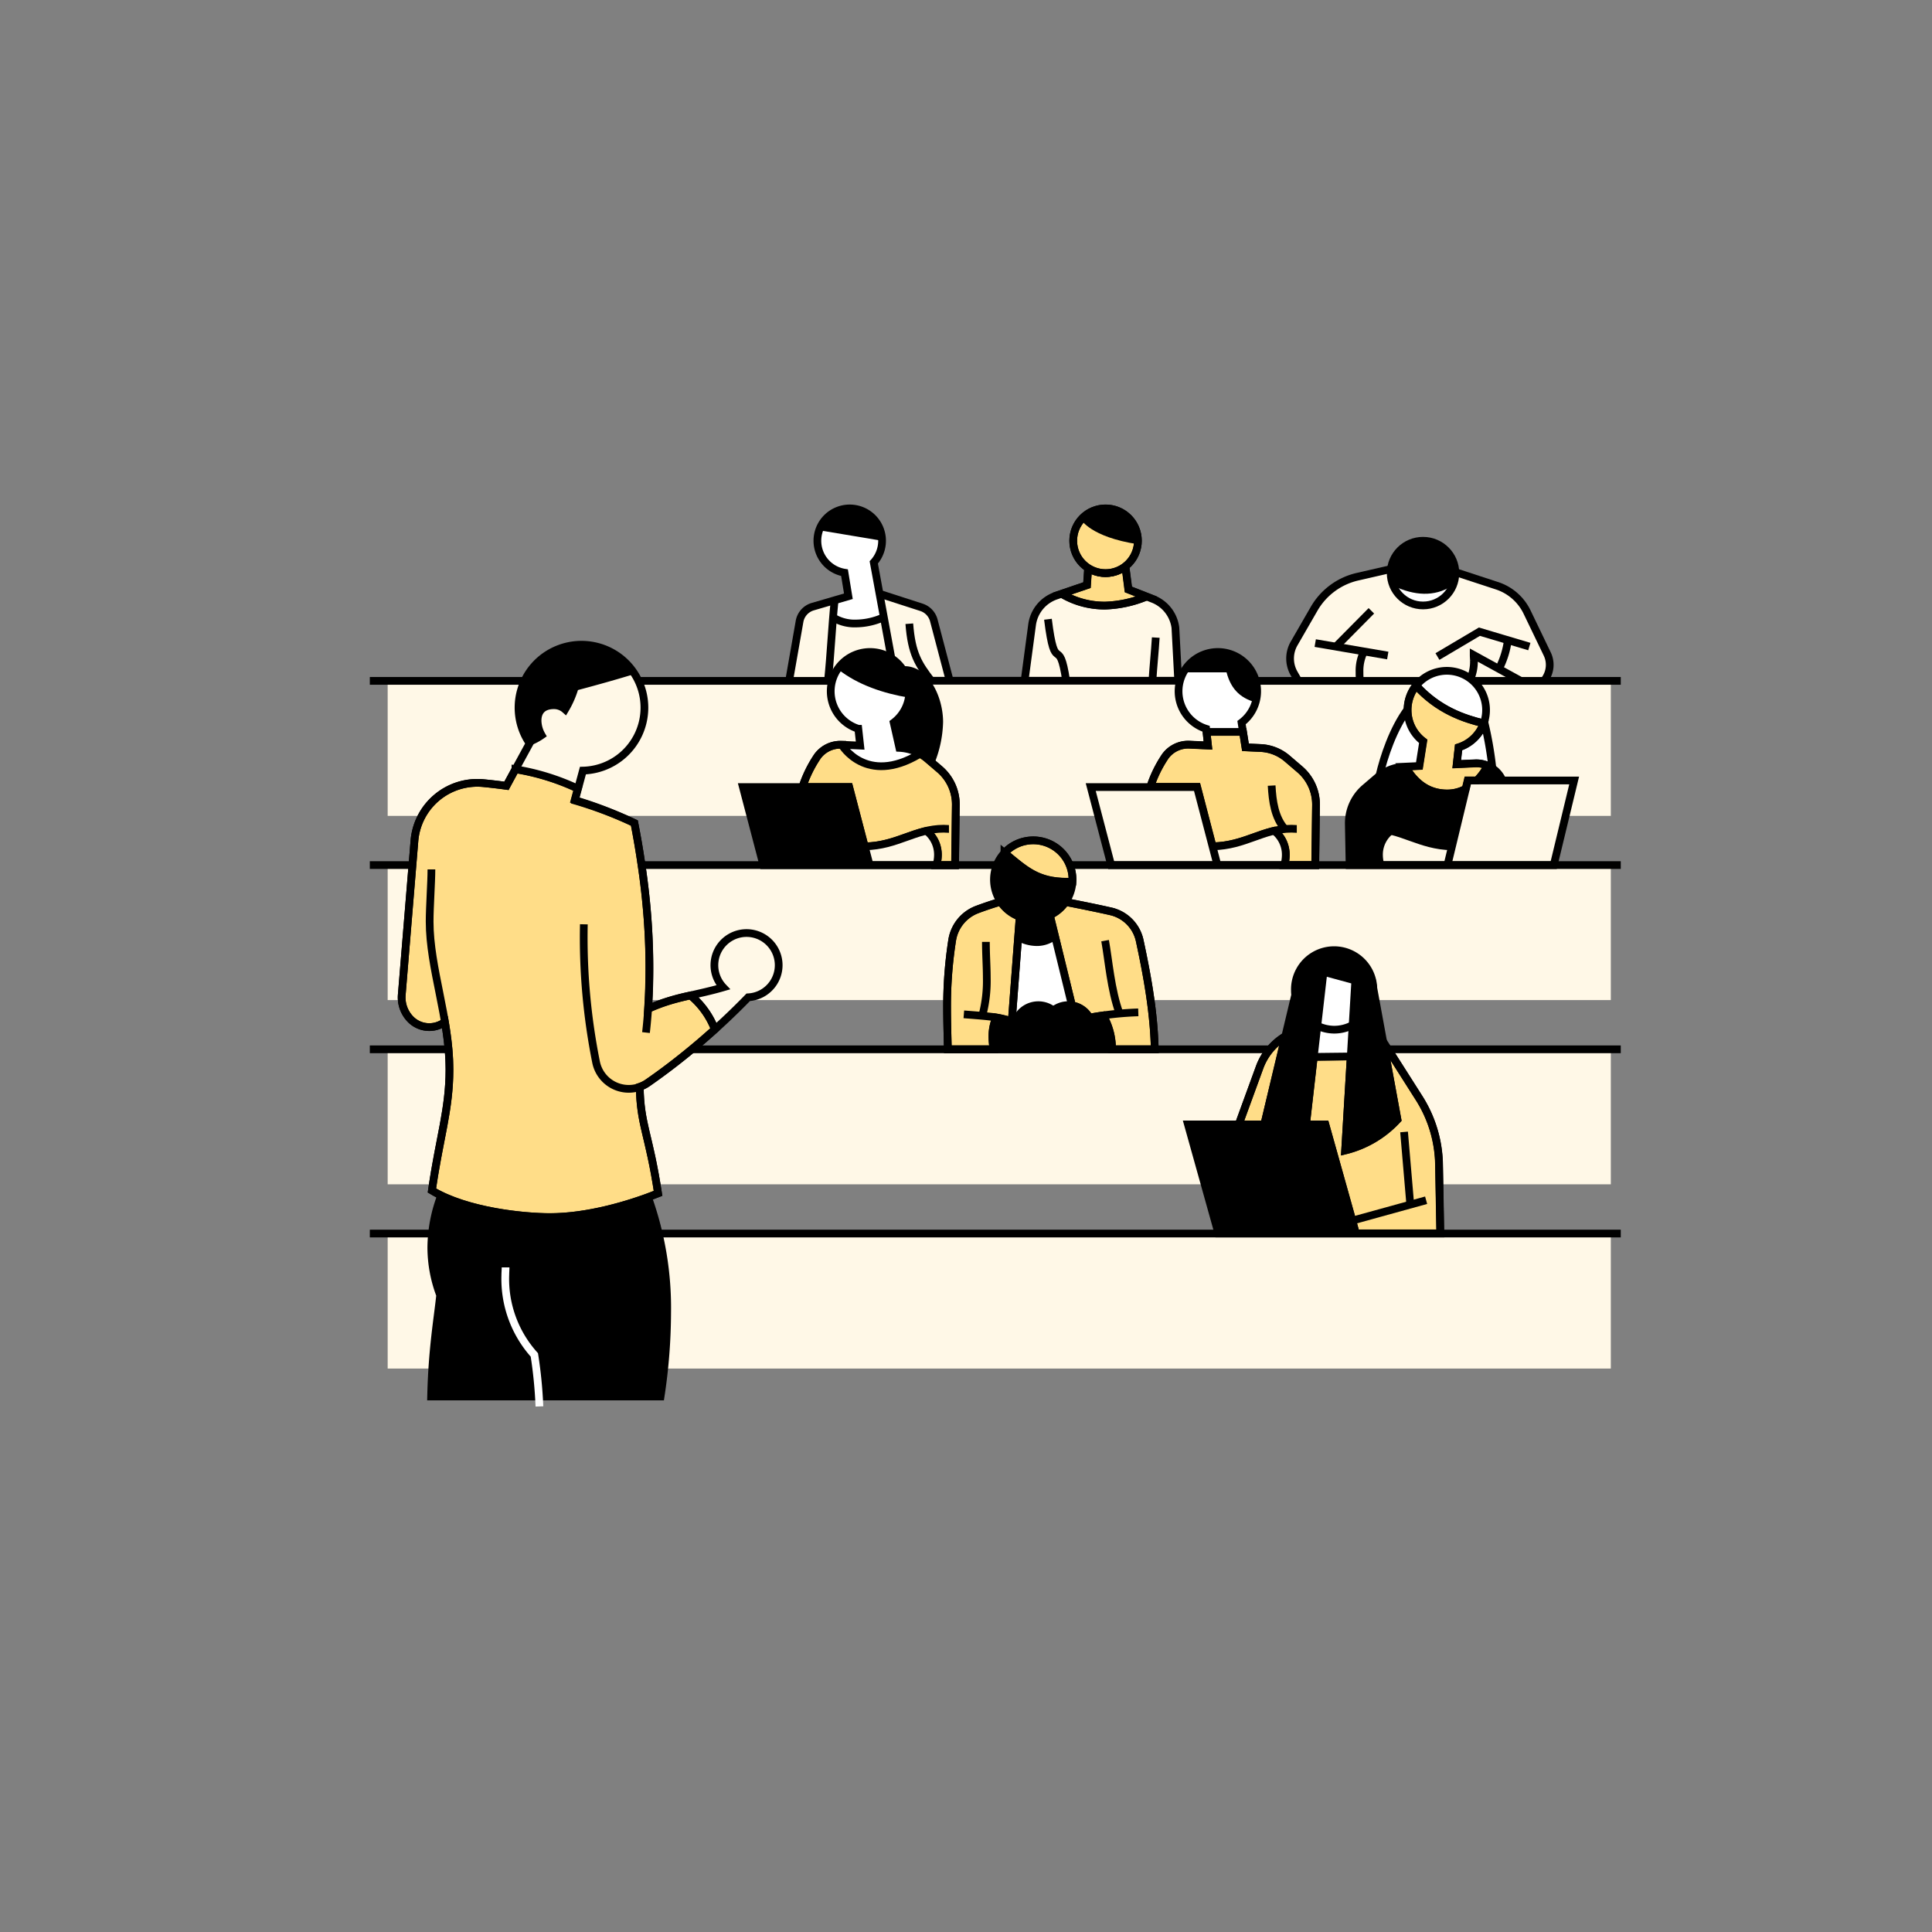 <svg id="Layer_1" data-name="Layer 1" xmlns="http://www.w3.org/2000/svg" viewBox="0 0 500 500"><rect x="0" y="0" width="500" height="500" fill="#808080" stroke="none"/><defs><style>.cls-1{fill:#fff8e7;}.cls-2{fill:#fff;}.cls-3{fill:#fd8;}.cls-3,.cls-4{stroke:#000;}.cls-3,.cls-4,.cls-5{stroke-miterlimit:10;stroke-width:2px;}.cls-4,.cls-5{fill:none;}.cls-5{stroke:#fff;}</style></defs><rect class="cls-1" x="100.33" y="176.21" width="316.55" height="34.94"/><rect class="cls-1" x="100.33" y="223.88" width="316.55" height="34.94"/><rect class="cls-1" x="100.33" y="271.56" width="316.55" height="34.94"/><rect class="cls-1" x="100.33" y="319.24" width="316.55" height="34.94"/><polygon class="cls-1" points="407.56 201.66 402.26 223.57 374.76 223.57 375.94 218.71 379.53 203.84 380.06 201.66 382.44 201.66 389.07 201.66 407.56 201.66"/><path class="cls-1" d="M393.57,176.21H381.24a5.76,5.76,0,0,0-.68-.56h0a11.6,11.6,0,0,0,.88-4.67c0-.47,0-1-.06-1.46l6.52,3.58Z"/><path d="M388.66,201.57l.21.41h-6.63a15.8,15.8,0,0,0,2.79-3.82,7,7,0,0,1,1.2.66A7.35,7.35,0,0,1,388.66,201.57Z"/><path class="cls-2" d="M384.53,182.53a10,10,0,0,1-.41,4.29,2.83,2.83,0,0,1-.14.41c-5.1-1.24-11.68-3.41-17.49-9.8a8.79,8.79,0,0,1,1.15-1.21,10.1,10.1,0,0,1,8-2.57,9.78,9.78,0,0,1,4.95,2,5.76,5.76,0,0,1,.68.56A10,10,0,0,1,384.53,182.53Z"/><path class="cls-2" d="M384,187.23a2.83,2.83,0,0,0,.14-.41h0a95.35,95.35,0,0,1,2.1,12,7,7,0,0,0-1.2-.66,7.34,7.34,0,0,0-3.23-.59l-4.79.22.48-4.35A10.18,10.18,0,0,0,384,187.23Z"/><path class="cls-3" d="M385,198.16a15.8,15.8,0,0,1-2.79,3.82h-2.38l-.53,2.18a10,10,0,0,1-4.74,1.2c-5.53,0-8.72-3.28-10.91-7l3.62-.17,1-6.38a10.12,10.12,0,0,1-4-8.11v-.22a10.14,10.14,0,0,1,2.2-6.09c5.81,6.39,12.39,8.56,17.49,9.8a10.18,10.18,0,0,1-6.49,6.21l-.48,4.35,4.79-.22A7.34,7.34,0,0,1,385,198.16Z"/><path d="M359.88,215a7.83,7.83,0,0,0-3,6.25,10,10,0,0,0,.38,2.63h-8l-.19-10.6a12,12,0,0,1,4.2-9.37l3.27-2.79a4.94,4.94,0,0,1,.45-.35,11.32,11.32,0,0,1,6.42-2.37h.3c2.19,3.68,5.38,7,10.91,7a10,10,0,0,0,4.74-1.2L375.74,219C369.25,218.92,365,216.19,359.88,215Z"/><path class="cls-1" d="M367.63,176.21H336l-1.09-1.88a7.82,7.82,0,0,1,0-7.8l5.19-9a17.43,17.43,0,0,1,11.13-8.24l8.71-2a8.77,8.77,0,0,0-.06,1,8.37,8.37,0,1,0,16.73,0,2.09,2.09,0,0,0,0-.25h0l10.78,3.52a13.19,13.19,0,0,1,7.78,6.81l5.22,10.86a6.45,6.45,0,0,1-.49,6.46l-.34.49h-6l-5.66-3.11-6.52-3.58c0,.5.06,1,.06,1.46a11.6,11.6,0,0,1-.88,4.67h0a9.78,9.78,0,0,0-4.95-2,10.1,10.1,0,0,0-8,2.57Z"/><path class="cls-2" d="M376.63,148.07a2.09,2.09,0,0,1,0,.25,8.37,8.37,0,1,1-16.73,0,8.77,8.77,0,0,1,.06-1,8.36,8.36,0,0,1,16.66.78Z"/><path class="cls-1" d="M375.74,219l-1.18,4.86H357.27a10,10,0,0,1-.38-2.63,7.83,7.83,0,0,1,3-6.25C365,216.19,369.25,218.92,375.74,219Z"/><path class="cls-3" d="M350,315.91,343,291h-5l2-17.5,9.57-.11-1.45,24.34a27,27,0,0,0,13.54-8l-3.35-18.21h.89l8.05,12.66a33.11,33.11,0,0,1,5.15,17.1l.33,17.91H350.88Z"/><path class="cls-2" d="M368.33,191.85l-1,6.38-3.62.17h-.3a11.32,11.32,0,0,0-6.42,2.37h0c1.14-4.89,3.55-12.16,7.34-17.25v.22A10.12,10.12,0,0,0,368.33,191.85Z"/><path d="M350.09,265.27l.69-11.51-8.22-2.23-1.6,14-.92,8L338,291H327.21l5.44-22.86,2.53-10.65a11.71,11.71,0,0,1-.06-1.19,10.16,10.16,0,0,1,19.93-2.75l.34,1.86,2.6,14.18h0l.35,1.95,3.35,18.21a27,27,0,0,1-13.54,8l1.45-24.34Z"/><polygon class="cls-1" points="359.24 271.57 358.35 271.57 358 269.62 359.24 271.57"/><path class="cls-1" d="M355.39,255.43l-.34-1.86A9.54,9.54,0,0,1,355.39,255.43Z"/><polygon points="349.95 315.91 350.88 319.24 315.32 319.24 307.44 291.02 320.59 291.02 327.21 291.02 338.04 291.02 343 291.02 349.95 315.91"/><path class="cls-2" d="M350.78,253.76l-.69,11.51a10.16,10.16,0,0,1-4.82,1.21,10,10,0,0,1-4.31-1l1.6-14Z"/><path class="cls-2" d="M350.09,265.27l-.48,8.14-9.57.11.92-8a10,10,0,0,0,4.31,1A10.16,10.16,0,0,0,350.09,265.27Z"/><path class="cls-3" d="M329.76,215c-5.08,1.18-9.38,3.91-15.86,4l-.09,0-4-15.38H297.7a31.69,31.69,0,0,1,3.88-7.92,7.31,7.31,0,0,1,6.26-3l4.78.22-.38-3.52h9.46l.64,4,3.92.18a11.38,11.38,0,0,1,6.87,2.72l3.26,2.79a12,12,0,0,1,4.21,9.37l-.2,15.44h-8a10,10,0,0,0,.37-2.63A7.82,7.82,0,0,0,329.76,215Z"/><path class="cls-3" d="M332.65,268.16,327.21,291h-6.62L326,276.19a15.67,15.67,0,0,1,6.63-8Z"/><path class="cls-1" d="M332.74,221.26a10,10,0,0,1-.37,2.63h-17.3l-1.26-4.84.09,0c6.48-.11,10.78-2.84,15.86-4A7.82,7.82,0,0,1,332.74,221.26Z"/><path d="M325.35,178.9a10.08,10.08,0,0,1-.18,1.92h0c-3.79-1-6-3.34-6.94-7.78H306.91A10.14,10.14,0,0,1,325,176.21h0A10.39,10.39,0,0,1,325.35,178.9Z"/><path class="cls-2" d="M325.16,180.82h0a10.22,10.22,0,0,1-3.86,6.19l.39,2.42h-9.46l-.09-.83a10.18,10.18,0,0,1-7-10.91,7.8,7.8,0,0,1,.27-1.36A9.81,9.81,0,0,1,306.9,173h11.32C319.17,177.48,321.37,179.79,325.16,180.82Z"/><polygon class="cls-1" points="314.15 219.05 315.41 223.89 287.91 223.89 282.62 203.67 298.04 203.67 310.12 203.67 314.15 219.05"/><path class="cls-1" d="M298.25,176.21H265.16l1.93-14.5a9.25,9.25,0,0,1,6.19-7.53l1.49-.51a21.63,21.63,0,0,0,11.3,3.06,30.09,30.09,0,0,0,10.64-2.33h0l1.67.66a9.26,9.26,0,0,1,5.8,7.41l.72,13.74Z"/><path class="cls-3" d="M285.45,262.8c-1.18.16-2.35.36-3.53.58a6.19,6.19,0,0,0-4.5-3.16L273,242.15l-1.3-5.29a10.14,10.14,0,0,0,4.05-3.43c5.39,1.06,9.11,1.83,11.73,2.43a9.9,9.9,0,0,1,7.48,7.6c2,9.29,3.68,18.68,3.89,28.11H287.78c0-.15,0-.29,0-.43A17.07,17.07,0,0,0,285.45,262.8Z"/><path class="cls-3" d="M292,152.57l4.67,1.83a30.09,30.09,0,0,1-10.64,2.33,21.63,21.63,0,0,1-11.3-3.06l6.56-2.24.3-4.41a8.39,8.39,0,0,0,9.64-.47Z"/><path class="cls-3" d="M286.12,131.58a8.37,8.37,0,1,1-8.37,8.37A8.37,8.37,0,0,1,286.12,131.58Z"/><path d="M287.79,271.14c0,.14,0,.28,0,.43H273.15a5.12,5.12,0,0,1-.55-.4,6.19,6.19,0,0,1,3.88-11,5.78,5.78,0,0,1,.94.07,6.19,6.19,0,0,1,4.5,3.16c1.18-.22,2.35-.42,3.53-.58A17.07,17.07,0,0,1,287.79,271.14Z"/><path class="cls-3" d="M277.55,227.66a4.7,4.7,0,0,1,0,.53c-.46,0-.93,0-1.4,0-7.76,0-10.83-3.07-16.2-7.47a10.17,10.17,0,0,1,17.62,6.9Z"/><path d="M276.13,228.23c.47,0,.94,0,1.4,0a10,10,0,0,1-1.78,5.24,10.14,10.14,0,0,1-4.05,3.43l1.3,5.29a7.23,7.23,0,0,1-4.71,1.67,9.91,9.91,0,0,1-4.79-1.32l.4-5.3A10.14,10.14,0,0,1,258,223.89a10.3,10.3,0,0,1,2-3.13C265.3,225.16,268.37,228.23,276.13,228.23Z"/><path class="cls-1" d="M273.15,271.57h-1.1c.19-.13.38-.26.55-.4A5.12,5.12,0,0,0,273.15,271.57Z"/><path d="M272.6,261.51a6.2,6.2,0,0,0,0,9.66c-.17.14-.36.27-.55.4H257.2a18.58,18.58,0,0,1-.32-3.32,12,12,0,0,1,1-4.92,25.7,25.7,0,0,1,4,1l.92.31a6.2,6.2,0,0,1,9.83-3.11Z"/><path class="cls-2" d="M261.85,264.31l1.65-21.81a9.91,9.91,0,0,0,4.79,1.32,7.23,7.23,0,0,0,4.71-1.67l4.42,18.07a5.78,5.78,0,0,0-.94-.07,6.18,6.18,0,0,0-3.88,1.36,6.2,6.2,0,0,0-9.83,3.11Z"/><path class="cls-3" d="M257.84,263.33a12,12,0,0,0-1,4.92,18.58,18.58,0,0,0,.32,3.32H245.3c-.08-3.61-.2-7.21-.2-10.82a110.06,110.06,0,0,1,1.33-17.48,10.17,10.17,0,0,1,6.47-7.89q3-1.12,6.06-2h0a10,10,0,0,0,4.93,3.88l-.4,5.3-1.65,21.81A25.7,25.7,0,0,0,257.84,263.33Z"/><path class="cls-3" d="M243.17,199.08l-2.27-1.94-1-.85a10.76,10.76,0,0,0-2.4-1.56,5.4,5.4,0,0,1-3.77,1.83c-5.58,2.79-12,1.25-15.3-3.81l-.61,0a7.31,7.31,0,0,0-6.26,3,31.69,31.69,0,0,0-3.88,7.92h12.08l4,15.38.09,0c6.49-.11,10.79-2.84,15.86-4a7.83,7.83,0,0,1,3,6.25,10,10,0,0,1-.38,2.63h4.83l.2-15.44A12,12,0,0,0,243.17,199.08Z"/><path class="cls-2" d="M233.73,196.56a5.4,5.4,0,0,0,3.77-1.83,12.48,12.48,0,0,0-4.74-1.2L231.29,187a10.18,10.18,0,0,0,4-7.45c-6.25-1.05-12.93-3.22-17.89-7.21a10,10,0,0,0-2,3.86,9.24,9.24,0,0,0-.3,1.48,10.18,10.18,0,0,0,7,10.91l.48,4.35-4.18-.2C221.71,197.81,228.15,199.35,233.73,196.56Z"/><path class="cls-1" d="M241,176.21h-1.53a7.08,7.08,0,0,0-5.42-2.81h-.35a10.25,10.25,0,0,0-3-3l-2-10.64-1.12-6.06h0l10.84,3.51a4.86,4.86,0,0,1,3.21,3.39l4.12,15.64Z"/><path d="M243.05,186.85a29.41,29.41,0,0,1-2.15,10.29l-1-.85a12.17,12.17,0,0,0-7.14-2.76L231.29,187a10.18,10.18,0,0,0,4-7.45c0-.22,0-.44,0-.66a10.1,10.1,0,0,0-1.61-5.49h.35a7.08,7.08,0,0,1,5.42,2.81A17.38,17.38,0,0,1,243.05,186.85Z"/><path class="cls-1" d="M242.73,221.26a10,10,0,0,1-.38,2.63h-17.3l-1.26-4.84.09,0c6.49-.11,10.79-2.84,15.86-4A7.83,7.83,0,0,1,242.73,221.26Z"/><path d="M235.33,178.9c0,.22,0,.44,0,.66-6.25-1.05-12.93-3.22-17.89-7.21a10.15,10.15,0,0,1,17.91,6.55Z"/><path class="cls-2" d="M227.61,153.67l1.12,6.06a17.81,17.81,0,0,1-7.27,1.64,10.57,10.57,0,0,1-5.84-1.56c.12-1.49.26-3,.41-4.47l3.5-1-1-6.11a8.37,8.37,0,1,1,7.56-2.66Z"/><polygon points="223.79 219.05 225.05 223.89 197.55 223.89 192.26 203.67 207.68 203.67 219.76 203.67 223.79 219.05"/><path class="cls-1" d="M214.31,176.21c.53-5.45.85-10.94,1.31-16.4a10.57,10.57,0,0,0,5.84,1.56,17.81,17.81,0,0,0,7.27-1.64l2,10.64a10.14,10.14,0,0,0-13.26,2,10,10,0,0,0-2,3.86h-1.07Z"/><path class="cls-1" d="M210.35,157l5.68-1.65c-.15,1.49-.29,3-.41,4.47-.46,5.46-.78,10.95-1.31,16.4H204.22l2.7-15.38A4.87,4.87,0,0,1,210.35,157Z"/><path class="cls-1" d="M201.53,249.79a8.34,8.34,0,0,1-7.89,8.32q-4.23,4.29-8.63,8.28a21.43,21.43,0,0,0-6.29-8.77c2.76-.65,5.6-1.27,8.45-2.1a8.33,8.33,0,1,1,14.36-5.73Z"/><path d="M139.6,361.41h-28c.27-12.33,1.71-20.15,2.34-26.23a35,35,0,0,1-2.29-12.34,38.46,38.46,0,0,1,2.55-13.42c9.1,4.41,22,5.6,28.14,5.6,8.47,0,17.86-2.38,25.4-5.15a73.33,73.33,0,0,1,2.79,9.37,92.28,92.28,0,0,1,2.15,20.52A146.14,146.14,0,0,1,171,361.41Z"/><path class="cls-3" d="M115.15,264.53h0l-.67.39a6.8,6.8,0,0,1-8.31-1.22,8.11,8.11,0,0,1-2.19-6.24l2.76-33.57.51-6.22a16.35,16.35,0,0,1,17.82-15c2,.2,4,.43,6,.71l2.33-4.33a60.6,60.6,0,0,1,16.15,5l-.82,3A105.47,105.47,0,0,1,164.17,213q1.08,5.5,1.86,10.89a174.07,174.07,0,0,1,1.68,37.22,50.05,50.05,0,0,1,11-3.49,21.43,21.43,0,0,1,6.29,8.77c-2,1.78-3.95,3.5-6,5.18h0c-3.72,3.09-7.52,6-11.44,8.68a8.37,8.37,0,0,1-2,1h0c.14,9.82,2.39,12.19,4.74,27.58-.83.33-1.7.66-2.59,1-7.54,2.77-16.93,5.15-25.4,5.15-6.1,0-19-1.19-28.14-5.6-.83-.4-1.63-.83-2.39-1.29,1.94-13.59,4.54-20.84,4.54-31.3,0-1.76-.09-3.52-.24-5.26h0C115.87,269.2,115.54,266.86,115.15,264.53Z"/><path class="cls-1" d="M165.16,176.21a16.3,16.3,0,0,1-14.36,23.21l-1.28,4.72a60.6,60.6,0,0,0-16.15-5l3.63-6.72-.2-.3a14.5,14.5,0,0,0,3.38-1.76,7.86,7.86,0,0,1-1.06-3.75c0-2.43,1.29-4.05,4.24-4.05a4.31,4.31,0,0,1,2.89,1.09,24.15,24.15,0,0,0,2.52-5.84c5.77-1.51,11.28-3.08,14.83-4.18A16.12,16.12,0,0,1,165.16,176.21Z"/><path d="M135.67,176.21a16.3,16.3,0,0,1,27.93-2.63c-3.55,1.1-9.06,2.67-14.83,4.18a24.15,24.15,0,0,1-2.52,5.84,4.31,4.31,0,0,0-2.89-1.09c-3,0-4.24,1.62-4.24,4.05a7.86,7.86,0,0,0,1.06,3.75,14.5,14.5,0,0,1-3.38,1.76,16.31,16.31,0,0,1-1.13-15.86Z"/><path d="M279.79,134.48s2.43,4.49,14.65,6.36l-1.5-5.61-4.24-3.12h-4.57Z"/><path d="M360.62,151.64c5.41,2.49,10.51,2.91,15.12,0,0,0,1.56-7.38-1.58-9.27s-7.55-4.39-10.48-1S358.58,148.75,360.62,151.64Z"/><path d="M212.74,137.35l15.53,2.6s-.36-7.34-7.39-8.31S212.74,137.35,212.74,137.35Z"/><path class="cls-4" d="M217.82,192.72s6.24,10.71,20.07,2.47"/><path class="cls-4" d="M115.15,264.52l-.68.39a6.79,6.79,0,0,1-8.31-1.22,8.1,8.1,0,0,1-2.19-6.23l3.28-39.79a16.33,16.33,0,0,1,17.81-15c2,.19,4,.43,6,.7l6-11a16.29,16.29,0,1,1,13.8,7.06l-2.1,7.74A107.18,107.18,0,0,1,164.18,213c3.76,19.26,4.9,37.43,3,54.23"/><path class="cls-4" d="M167.71,261.1c5.78-2.82,12.59-3.57,19.46-5.58a8.32,8.32,0,1,1,6.47,2.58,180.81,180.81,0,0,1-26,22.15,8.63,8.63,0,0,1-13.38-5.38,163.61,163.61,0,0,1-3.16-35.66"/><path class="cls-4" d="M178.71,257.61a21.39,21.39,0,0,1,6.3,8.78"/><path class="cls-4" d="M111.65,225c0,3.33-.46,9.71-.46,13.5,0,12,5.13,24.9,5.13,38.29,0,10.46-2.59,17.71-4.54,31.31,9.08,5.46,23.87,6.89,30.53,6.89,9.47,0,20.09-3,28-6.14-2.35-15.39-4.6-17.77-4.73-27.59"/><path class="cls-4" d="M133.37,199.09a60.58,60.58,0,0,1,16.15,5"/><path class="cls-4" d="M167.71,309.87a85,85,0,0,1,4.95,29.89,146.08,146.08,0,0,1-1.7,21.65H111.57c.28-12.34,1.71-20.15,2.34-26.23a35,35,0,0,1-2.29-12.34,38.42,38.42,0,0,1,2.55-13.42"/><path class="cls-4" d="M163.6,173.57c-3.55,1.1-9.06,2.67-14.82,4.19a25,25,0,0,1-2.53,5.84,4.31,4.31,0,0,0-2.89-1.09c-2.94,0-4.24,1.61-4.24,4a7.93,7.93,0,0,0,1.06,3.76,14.87,14.87,0,0,1-3.38,1.76"/><circle class="cls-4" cx="286.12" cy="139.95" r="8.37"/><circle class="cls-4" cx="368.28" cy="148.32" r="8.37"/><line class="cls-4" x1="95.71" y1="176.21" x2="135.68" y2="176.21"/><line class="cls-4" x1="165.16" y1="176.21" x2="215.37" y2="176.21"/><path class="cls-4" d="M336,176.21l-1.08-1.89a7.79,7.79,0,0,1,0-7.8l5.19-9a17.47,17.47,0,0,1,11.13-8.25l8.71-2"/><polyline class="cls-4" points="395.79 167.33 382.87 163.48 372.01 169.91"/><line class="cls-4" x1="354.91" y1="158.08" x2="345.73" y2="167.35"/><line class="cls-4" x1="340.38" y1="166.43" x2="359.15" y2="169.65"/><path class="cls-4" d="M376.64,148.06l10.78,3.53a13.18,13.18,0,0,1,7.78,6.8l5.23,10.87a6.46,6.46,0,0,1-.5,6.45l-.34.5"/><path class="cls-4" d="M393.58,176.21l-12.19-6.69c0,.5.06,1,.06,1.46a11.39,11.39,0,0,1-.88,4.66"/><line class="cls-4" x1="381.25" y1="176.21" x2="419.45" y2="176.21"/><path class="cls-4" d="M390.23,165.68a22.16,22.16,0,0,1-2.32,7.42"/><path class="cls-4" d="M353,168.6a11.16,11.16,0,0,0-1.16,5.29c0,.62,0,1.27.09,2"/><path class="cls-4" d="M265.16,176.21l1.94-14.5a9.25,9.25,0,0,1,6.18-7.54l8.05-2.74.3-4.42"/><path class="cls-4" d="M291.27,146.54l.78,6,6.34,2.48a9.26,9.26,0,0,1,5.8,7.41l.73,13.75H239.49"/><path class="cls-4" d="M271.21,160.26c1.86,15.06,2.86,3.52,4.72,16"/><path class="cls-4" d="M274.77,153.66a21.63,21.63,0,0,0,11.3,3.06,30.34,30.34,0,0,0,10.65-2.32"/><path class="cls-4" d="M299.11,165c-.23,3.74-.63,7.45-.86,11.19"/><path class="cls-4" d="M227.62,153.67l10.84,3.5a4.86,4.86,0,0,1,3.21,3.39l4.12,15.65"/><line class="cls-4" x1="367.64" y1="176.21" x2="324.99" y2="176.21"/><path class="cls-4" d="M230.69,170.37l-4.56-24.82a8.37,8.37,0,1,0-7.57,2.66l1,6.1L210.35,157a4.86,4.86,0,0,0-3.43,3.83l-2.7,15.39"/><path class="cls-4" d="M235.33,161.42c.59,7.8,2.37,10.47,5.69,14.79"/><path class="cls-4" d="M216,155.33c-.71,6.94-1,13.94-1.72,20.88"/><path class="cls-4" d="M215.62,159.81a10.56,10.56,0,0,0,5.84,1.55,17.81,17.81,0,0,0,7.27-1.63"/><path class="cls-4" d="M355.41,255.69a10.15,10.15,0,0,0-20.29.63,9.23,9.23,0,0,0,.07,1.18l-8,33.51"/><path class="cls-4" d="M338,291l4.52-39.49,8.23,2.24-2.63,44a27.19,27.19,0,0,0,13.54-8L355,253.47"/><path class="cls-4" d="M350.1,265.26a10.05,10.05,0,0,1-4.82,1.22,10.2,10.2,0,0,1-4.32-1"/><path class="cls-4" d="M320.59,291,326,276.18a15.66,15.66,0,0,1,6.63-8h0"/><line class="cls-4" x1="363.37" y1="292.95" x2="364.98" y2="311.75"/><path class="cls-4" d="M350.89,319.24,343,291H307.44l7.89,28.23h57.44l-.33-17.91a33.06,33.06,0,0,0-5.15-17.11L358,269.6"/><line class="cls-4" x1="349.95" y1="315.9" x2="369.08" y2="310.62"/><line class="cls-4" x1="340.04" y1="273.52" x2="349.61" y2="273.41"/><path class="cls-4" d="M275.75,233.42c5.39,1.06,9.12,1.84,11.74,2.44a9.93,9.93,0,0,1,7.47,7.6c2,9.29,3.68,18.67,3.89,28.1H245.3c-.08-3.6-.19-7.21-.19-10.81a110.25,110.25,0,0,1,1.32-17.49,10.17,10.17,0,0,1,6.46-7.88q3-1.12,6.07-2.06"/><path class="cls-4" d="M249.44,262.51c7.43.58,9.23.69,13.33,2.1a6.2,6.2,0,0,1,9.84-3.1"/><path class="cls-4" d="M273.15,271.56a6.2,6.2,0,1,1,8.78-8.19A84.44,84.44,0,0,1,294.59,262"/><path class="cls-4" d="M286,243.44c.92,5.1,1.5,12.78,3.74,18.87"/><path class="cls-4" d="M255.15,243.76c0,3.3.23,6.35.23,9.3a34.89,34.89,0,0,1-1.17,9.84"/><path class="cls-4" d="M277.42,260.21l-5.72-23.36a10.16,10.16,0,1,0-7.79.34l-2.06,27.12"/><path class="cls-4" d="M272.61,271.17c-.18.14-.36.27-.55.39"/><path class="cls-4" d="M257.84,263.32a12.21,12.21,0,0,0-1,4.93,18.47,18.47,0,0,0,.32,3.31"/><path class="cls-4" d="M285.45,262.79a17,17,0,0,1,2.34,8.34c0,.14,0,.29,0,.43"/><path class="cls-4" d="M263.51,242.49a9.78,9.78,0,0,0,4.78,1.33,7.29,7.29,0,0,0,4.71-1.67"/><path class="cls-4" d="M259.93,220.76c5.37,4.4,8.44,7.47,16.2,7.47.47,0,.94,0,1.41,0"/><path class="cls-4" d="M388.87,202l-.21-.42a7.31,7.31,0,0,0-6.86-4l-4.79.22.48-4.36a10.15,10.15,0,1,0-9.16-1.58l-1,6.38-3.92.18a11.3,11.3,0,0,0-6.87,2.72l-3.26,2.79a12,12,0,0,0-4.21,9.36l.2,10.6h52.83l5.29-21.9h-27.5l-5.29,21.9"/><path class="cls-4" d="M354,214.53c.48,0,.94-.06,1.41-.06,7.31,0,12,4.41,20.3,4.56"/><path class="cls-4" d="M359.88,215a7.85,7.85,0,0,0-3,6.26,9.94,9.94,0,0,0,.38,2.62"/><path class="cls-4" d="M363.68,198.4c2.19,3.68,5.39,6.95,10.91,6.95a10,10,0,0,0,4.74-1.2"/><path class="cls-4" d="M382.24,202a16,16,0,0,0,2.8-3.82"/><path class="cls-4" d="M366.49,177.42c5.81,6.4,12.4,8.56,17.5,9.8"/><path class="cls-4" d="M357,200.76c1.13-4.89,3.54-12.16,7.33-17.24"/><path class="cls-4" d="M384.13,186.82a95.51,95.51,0,0,1,2.1,12"/><path class="cls-4" d="M297.7,203.67a32.1,32.1,0,0,1,3.88-7.93,7.35,7.35,0,0,1,6.26-3l4.79.22-.48-4.35a10.17,10.17,0,1,1,9.16-1.59l1,6.39,3.92.18a11.35,11.35,0,0,1,6.87,2.71l3.26,2.79a12,12,0,0,1,4.21,9.37l-.2,15.44H287.57l-5.29-20.21h27.5l5.29,20.21"/><path class="cls-4" d="M335.61,214.53c-.48,0-.94-.06-1.41-.06-7.3,0-12,4.41-20.3,4.56"/><path class="cls-4" d="M329.76,215a7.85,7.85,0,0,1,3,6.26,9.94,9.94,0,0,1-.38,2.62"/><path class="cls-4" d="M329.1,203.31c.22,4.05.79,8.25,3.42,11.24"/><line class="cls-4" x1="312.24" y1="189.42" x2="321.7" y2="189.42"/><path class="cls-4" d="M306.9,173h11.32c.95,4.44,3.15,6.74,6.95,7.78"/><path class="cls-4" d="M207.68,203.67a32.1,32.1,0,0,1,3.88-7.93,7.35,7.35,0,0,1,6.26-3l4.79.22-.48-4.35a10.17,10.17,0,1,1,9.16-1.59l1.47,6.53a12.21,12.21,0,0,1,7.15,2.75l3.26,2.79a12,12,0,0,1,4.21,9.37l-.2,15.44H197.56l-5.3-20.21h27.5l5.3,20.21"/><path class="cls-4" d="M245.59,214.53c-.47,0-.94-.06-1.4-.06-7.31,0-12,4.41-20.31,4.56"/><path class="cls-4" d="M239.74,215a7.85,7.85,0,0,1,3,6.26,9.94,9.94,0,0,1-.38,2.62"/><path class="cls-4" d="M233.72,173.4h.35c5.58,0,9,7.41,9,13.46a29.31,29.31,0,0,1-2.15,10.28"/><path class="cls-4" d="M217.42,172.35c5,4,11.64,6.16,17.89,7.2"/><line class="cls-4" x1="95.71" y1="223.88" x2="106.73" y2="223.88"/><line class="cls-4" x1="166.04" y1="223.88" x2="257.96" y2="223.88"/><line class="cls-4" x1="276.83" y1="223.88" x2="419.45" y2="223.88"/><line class="cls-4" x1="95.71" y1="271.56" x2="116.08" y2="271.56"/><line class="cls-4" x1="179.05" y1="271.56" x2="328.69" y2="271.56"/><line class="cls-4" x1="358.35" y1="271.56" x2="419.45" y2="271.56"/><line class="cls-4" x1="95.71" y1="319.24" x2="111.81" y2="319.24"/><line class="cls-4" x1="170.5" y1="319.24" x2="419.45" y2="319.24"/><path class="cls-5" d="M130.84,328c0,.71-.07,1.41-.07,2.1a29.39,29.39,0,0,0,7.52,20.55,115.55,115.55,0,0,1,1.31,13.33"/></svg>